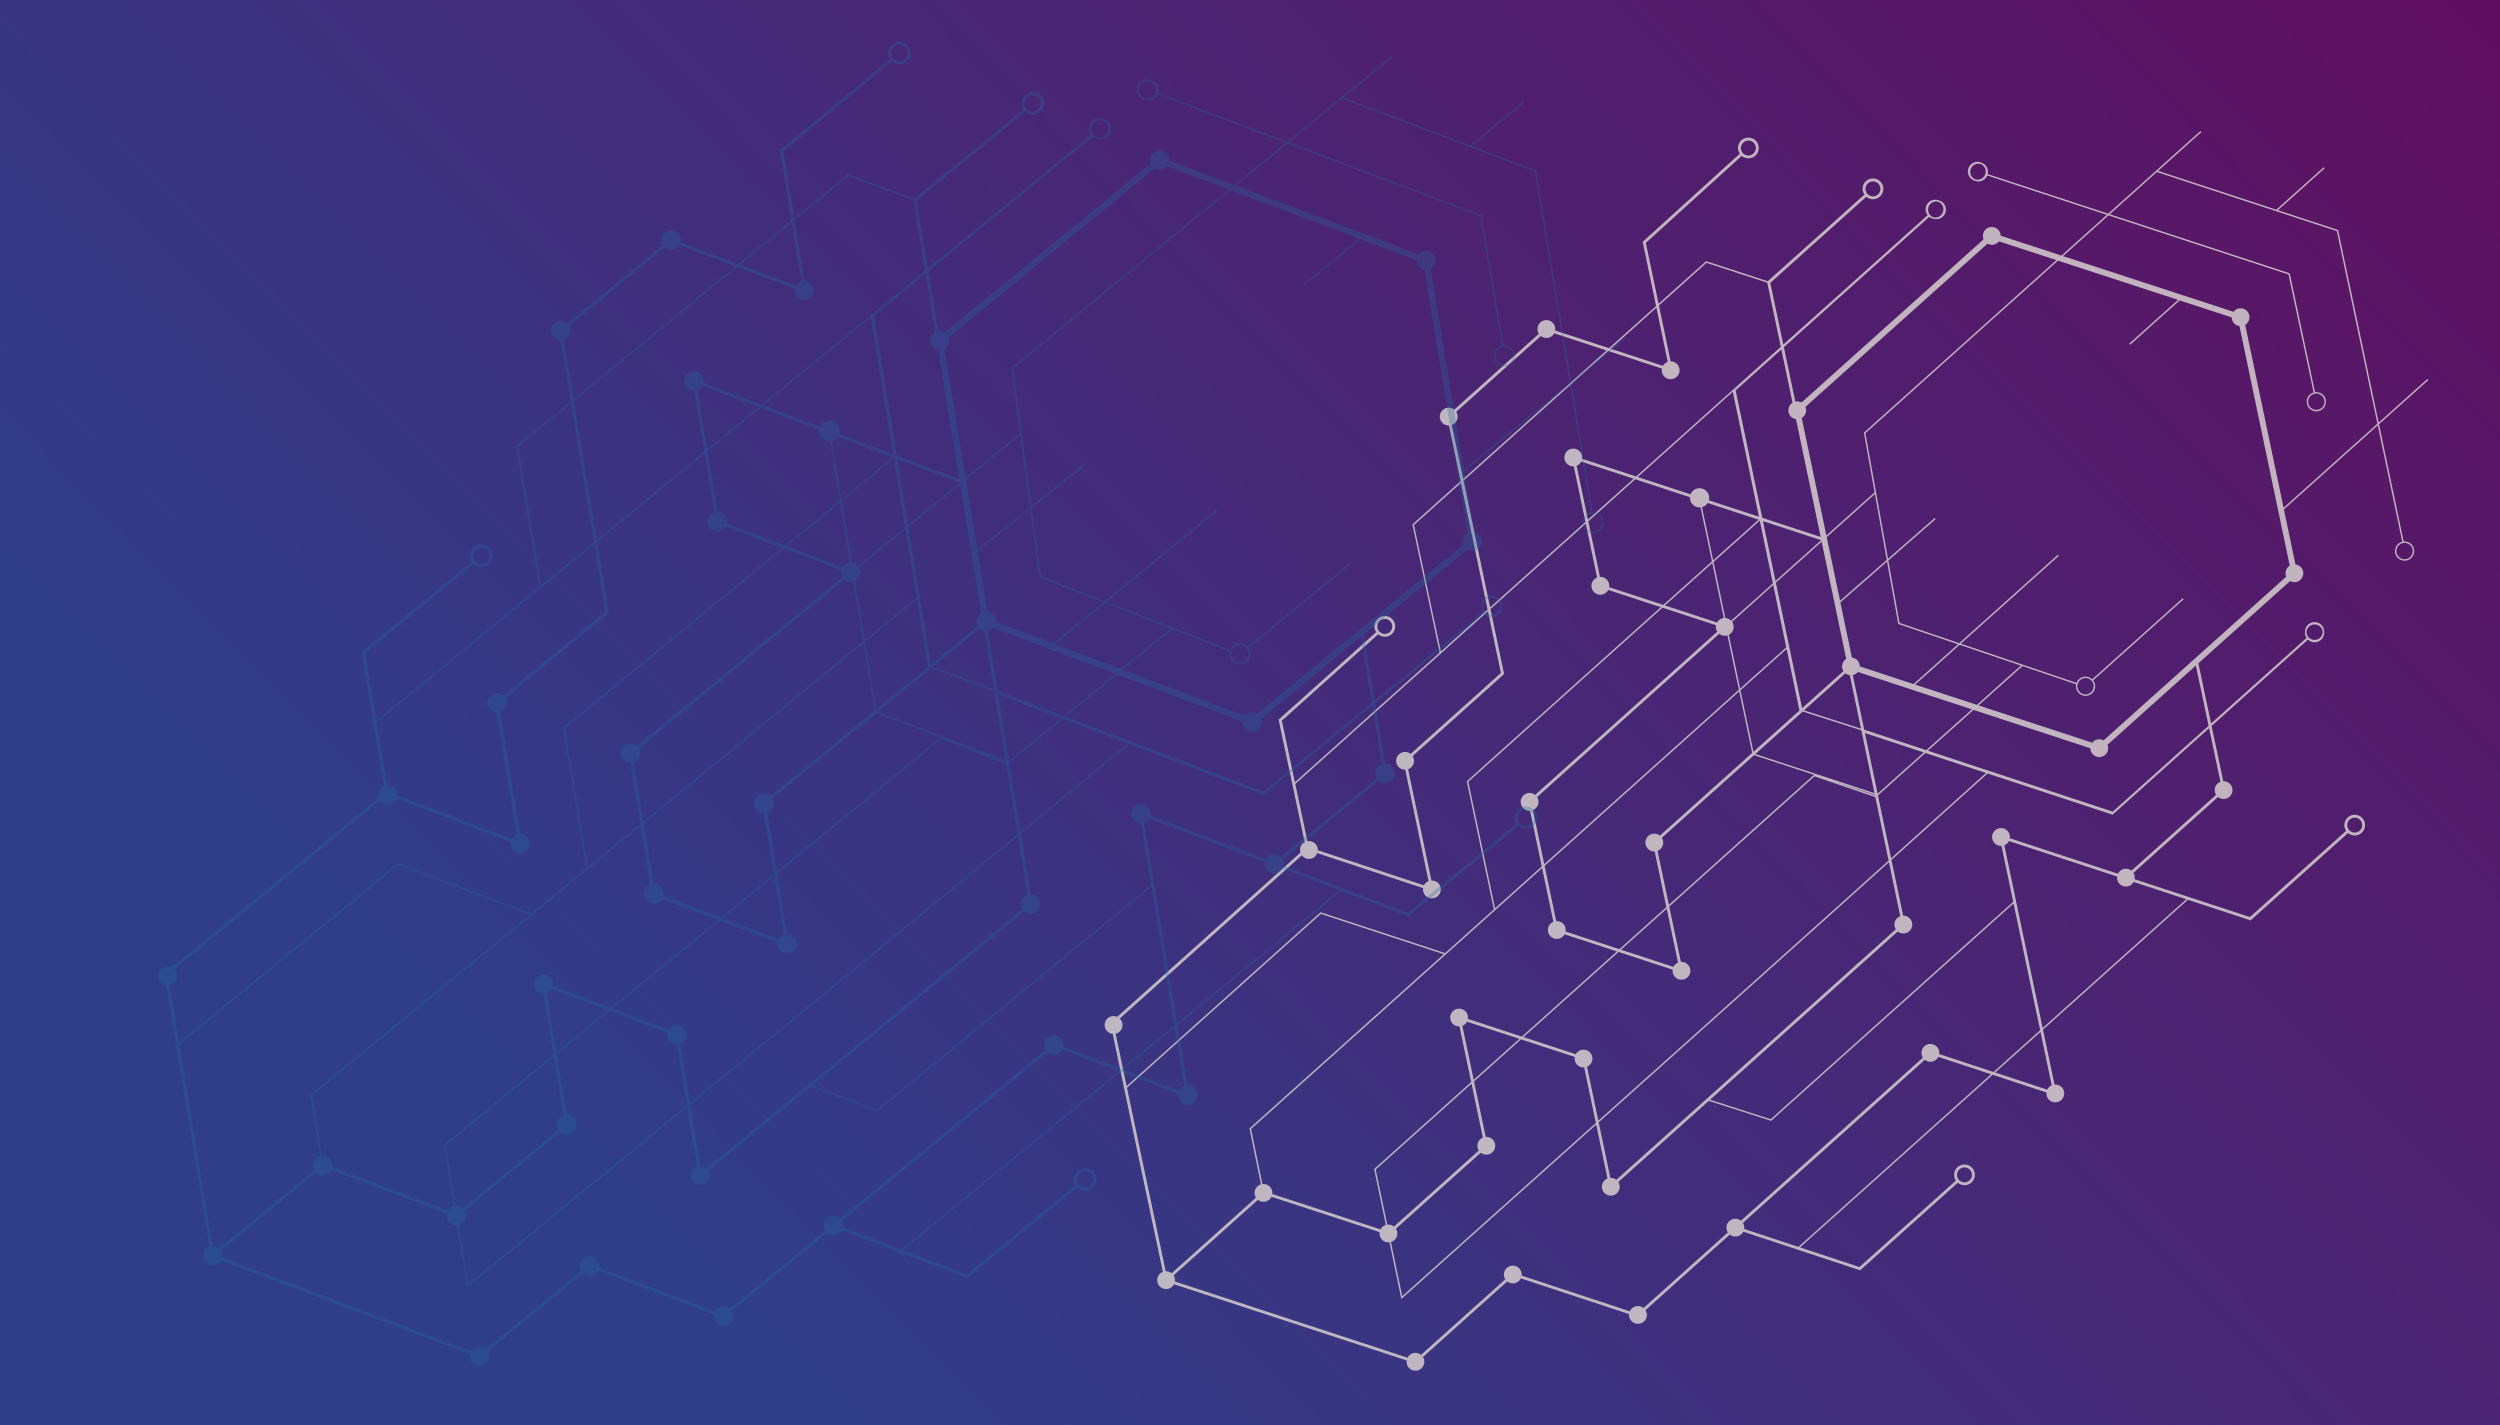 <?xml version="1.0" encoding="UTF-8"?>
<svg xmlns="http://www.w3.org/2000/svg" xmlns:xlink="http://www.w3.org/1999/xlink" viewBox="0 0 3508 2000">
  <defs>
    <style>.cls-1{fill:url(#linear-gradient);}.cls-1,.cls-2,.cls-3{stroke-width:0px;}.cls-2{fill:#1f6ea3;opacity:.29;}.cls-2,.cls-3{mix-blend-mode:color-dodge;}.cls-4{isolation:isolate;}.cls-3{fill:#d3cdcd;opacity:.86;}</style>
    <linearGradient id="linear-gradient" x1="3267.66" y1="-495.88" x2="965.63" y2="1779.11" gradientUnits="userSpaceOnUse">
      <stop offset="0" stop-color="#630c5d"></stop>
      <stop offset="1" stop-color="#303e8a"></stop>
    </linearGradient>
  </defs>
  <g class="cls-4">
    <g id="Artwork">
      <rect class="cls-1" width="3508" height="2000"></rect>
      <path class="cls-3" d="M2767.43,1638.85c-5.37-6-14.62-6.5-20.62-1.13-5.47,4.9-6.31,13.01-2.35,18.95l-135.27,121.24-83.37-27.56,270.26-242.23,75.49,24.87c-.36,3.4.62,6.94,3.09,9.69,4.62,5.16,12.55,5.59,17.71.97,5.16-4.62,5.59-12.55.97-17.71-2.73-3.05-6.62-4.4-10.41-4.08l-16.2-77.06,203.31-182.23,88.05,28.89,136.69-122.51c5.47,4.59,13.62,4.64,19.09-.27,6-5.37,6.5-14.62,1.13-20.62-5.37-6-14.62-6.5-20.62-1.13-5.47,4.9-6.31,13.01-2.35,18.95l-134.92,120.93-161.77-53.08c.55-3.03,0-6.22-1.73-8.93l118.71-106.4c4.7,3.77,11.55,3.73,16.19-.43,5.16-4.62,5.59-12.55.97-17.71-2.58-2.88-6.18-4.23-9.76-4.11l-16.39-77.5,135.16-121.15c5.07,4.85,13.09,5.11,18.4.35,3.5-3.14,4.98-7.7,4.37-12.04-.14-3.01-1.21-6-3.37-8.42-4.98-5.56-13.56-6.03-19.12-1.05-3.05,2.74-4.51,6.55-4.43,10.36-.22,2.92.52,5.89,2.2,8.45l-133.93,120.04-17.86-84.45,128.75-115.4c4.53,2.49,10.3,2.05,14.36-1.6,5.15-4.61,5.58-12.52.97-17.67-2.11-2.35-4.91-3.67-7.82-4.02l-16.21-77.26,131.67-117.89,34.36,163.28c-2.08.51-4.09,1.47-5.79,2.99-5.56,4.98-6.03,13.56-1.04,19.12,4.98,5.56,13.56,6.03,19.12,1.04,5.56-4.98,6.03-13.56,1.05-19.12-2.96-3.3-7.19-4.76-11.3-4.4l-34.62-164.51,69.23-61.98-1.37-1.53-68.35,61.19-56.75-269.67-.12-.58-84.52-27.76,65.67-58.86-1.37-1.53-66.56,59.65-165.83-54.45,60.76-54.46-1.37-1.53-61.64,55.25-.44.4-67.39,60.4-168.95-55.5c1.03-4.2.04-8.81-3.05-12.27-1.51-1.68-3.36-2.84-5.34-3.58-4.83-2.38-10.82-1.77-15.07,2.04-5.57,4.99-6.04,13.59-1.05,19.17,1.9,2.12,4.31,3.49,6.89,4.11,4.51,1.59,9.72.79,13.52-2.62,1.56-1.4,2.67-3.09,3.42-4.91l167.85,55.14-63.82,57.2-85.26-27.86c-.06-2.89-1.06-5.77-3.14-8.09-4.61-5.14-12.52-5.58-17.66-.97-4.07,3.64-5.14,9.33-3.15,14.1l-255.47,228.98c-2.68-1.47-5.76-1.9-8.7-1.25l-16.1-76.37,203.97-182.82c1.85,1.48,3.99,2.39,6.23,2.76,4.31,1.2,9.12.28,12.69-2.92,5.56-4.98,6.03-13.56,1.04-19.12-2.05-2.28-4.71-3.66-7.51-4.2-4.41-1.36-9.39-.49-13.06,2.81-5.31,4.76-5.93,12.76-1.66,18.33l-202.48,181.48-18.24-86.55,134.72-120.75c5.47,4.56,13.6,4.6,19.06-.3,6-5.37,6.5-14.62,1.13-20.62s-14.62-6.5-20.62-1.13c-5.48,4.91-6.32,13.04-2.32,18.98l-135.61,121.54-86.43-28.19-66.69,59.77-17.85-85.42,134.48-122.01c5.47,4.59,13.61,4.63,19.08-.27,6-5.37,6.5-14.62,1.13-20.62s-14.62-6.5-20.62-1.13c-5.47,4.91-6.31,13.01-2.34,18.96l-136.24,123.61,18.82,90.06-65.98,59.14-75.62-24.76c.62-3.64-.31-7.51-2.97-10.48-4.62-5.16-12.55-5.59-17.71-.97-4.63,4.15-5.42,10.96-2.19,16.04l-118.71,106.4c-4.7-3.74-11.53-3.69-16.15.45-5.16,4.62-5.59,12.55-.97,17.71,2.57,2.86,6.15,4.21,9.71,4.11l16.37,78.13-67.7,60.68,38.21,179.82-203.06,182-18.37-86.43,135.17-121.15c5.47,4.59,13.62,4.64,19.09-.27,6-5.37,6.5-14.62,1.13-20.62-5.37-6-14.62-6.5-20.62-1.13-5.47,4.9-6.31,13.01-2.35,18.95l-136.94,122.74,36.53,171.87c-.83.45-1.63.98-2.37,1.64-3.79,3.4-5.01,8.58-3.56,13.14l-257.07,230.41c-4.37-1.94-9.66-1.29-13.45,2.11-5.16,4.62-5.59,12.56-.97,17.71,2.16,2.41,5.05,3.75,8.04,4.06l34.9,166.03,35.51,167.9c-1.36.53-2.66,1.27-3.81,2.3-5.16,4.62-5.59,12.55-.97,17.71,4.62,5.16,12.55,5.59,17.71.97,1.15-1.03,2.03-2.25,2.71-3.55l326.43,106.89c-.53,3.57.41,7.33,3.01,10.23,4.62,5.16,12.55,5.59,17.71.97,4.62-4.14,5.42-10.93,2.21-16.01l118.23-105.97c4.7,3.77,11.55,3.73,16.19-.43,1.27-1.14,2.24-2.48,2.94-3.92l151.85,50.14c-.3,3.35.7,6.8,3.12,9.5,4.62,5.16,12.55,5.59,17.71.97,4.63-4.15,5.42-10.96,2.19-16.04l118.33-106.06c4.7,3.77,11.55,3.73,16.18-.43,1.17-1.05,2.07-2.29,2.75-3.61l162.82,53.83,1.13.37,137.05-122.84c5.47,4.59,13.62,4.64,19.09-.27,6-5.37,6.5-14.62,1.13-20.62ZM3297.14,1149.99c4.31-3.86,10.95-3.5,14.81.81,3.86,4.31,3.5,10.95-.81,14.81-4.31,3.86-10.95,3.5-14.81-.81-3.86-4.31-3.5-10.95.81-14.81ZM2863.21,1447.96l15.75,74.92c-1.18.52-2.31,1.17-3.32,2.08-1.3,1.17-2.3,2.55-3,4.04l-73.02-24.05,63.59-56.99ZM3382.62,765.61c4.22,4.71,3.83,11.99-.89,16.21-4.71,4.23-11.99,3.83-16.21-.89s-3.83-11.99.89-16.21,11.99-3.83,16.21.89ZM2772.11,251.84c-1.69-.63-3.28-1.61-4.57-3.05-4.23-4.71-3.83-11.99.89-16.21,3.25-2.91,7.69-3.58,11.53-2.2,1.26.63,2.44,1.48,3.44,2.6,4.24,4.73,3.84,12.02-.89,16.26-2.93,2.62-6.84,3.46-10.4,2.6ZM2446.3,199.9c4.31-3.86,10.95-3.5,14.81.81,3.86,4.31,3.5,10.95-.81,14.81s-10.95,3.5-14.81-.81-3.5-10.95.81-14.81ZM2053.11,672.07l-15.87-75.73c1.41-.53,2.76-1.3,3.96-2.37,4.65-4.16,5.42-10.99,2.16-16.08l118.71-106.39c4.7,3.77,11.55,3.73,16.19-.42,1.09-.98,1.93-2.13,2.59-3.35l73.43,24.04-201.16,180.3ZM1936.18,871.21c4.31-3.86,10.95-3.5,14.81.81,3.86,4.31,3.5,10.95-.81,14.81-4.31,3.86-10.95,3.5-14.81-.81-3.86-4.31-3.5-10.95.81-14.81ZM2621.12,257.24c4.31-3.86,10.95-3.5,14.81.81,3.86,4.31,3.5,10.95-.81,14.81-4.31,3.86-10.95,3.5-14.81-.81s-3.5-10.95.81-14.81ZM2324.28,431.79l15.86,75.9c-1.53.53-2.98,1.36-4.26,2.51-1.03.92-1.82,2.01-2.47,3.15l-73.33-24.01,64.21-57.55ZM2021.85,914.16l-37.72-177.5,65.93-59.09,18.39,87.78,18.93,90.07-65.53,58.74ZM2228.2,729.21l-15.9-75.64c1.32-.53,2.59-1.25,3.71-2.26,1.18-1.06,2.09-2.31,2.77-3.64l73.51,24.09-64.09,57.45ZM2431.43,547.07l-.44.4-135.15,121.14-75.82-24.85c.5-3.54-.45-7.27-3.02-10.14-4.62-5.16-12.56-5.59-17.71-.97s-5.59,12.55-.97,17.71c2.63,2.93,6.33,4.28,9.98,4.1l16.38,77.94-133.74,119.87-18.44-87.75-18.88-90.11,202.93-181.89,75.44,24.7c-.7,3.71.22,7.68,2.93,10.71,4.62,5.16,12.55,5.59,17.71.97,5.16-4.62,5.59-12.55.97-17.71-2.49-2.77-5.93-4.13-9.38-4.12l-16.39-78.43,66.69-59.78,85.3,27.82,18.98,90.03-67.36,60.37ZM3236.4,886.82c.23-2.84,1.48-5.61,3.76-7.66,4.73-4.24,12.02-3.84,16.26.89,1.57,1.75,2.5,3.86,2.81,6.04.09,3.26-1.14,6.54-3.76,8.89-4.71,4.23-11.99,3.83-16.21-.89-1.87-2.08-2.78-4.67-2.87-7.27ZM2963.83,1143l.56.18,135.42-121.37,15.89,75.12c-1.4.53-2.73,1.29-3.91,2.35-4.63,4.15-5.42,10.96-2.19,16.04l-118.71,106.4c-4.7-3.77-11.55-3.73-16.19.42-1.24,1.12-2.2,2.43-2.89,3.84l-151.62-49.75c.51-3.54-.44-7.27-3.02-10.14-4.62-5.16-12.55-5.59-17.71-.97-5.16,4.62-5.59,12.56-.97,17.71,2.63,2.93,6.32,4.28,9.97,4.1l16.45,78.5-325.87,292.07-14.29,13-85.19-27.35,263.37-236.06c4.7,3.77,11.55,3.73,16.19-.42,5.16-4.62,5.59-12.55.97-17.71-2.54-2.84-6.09-4.19-9.62-4.11l-16.36-78.17,134.87-121.3,174.84,57.62ZM2650.58,1209.86l15.84,75.73c-1.45.53-2.83,1.32-4.04,2.41-4.63,4.15-5.42,10.96-2.19,16.04l-392.13,351.46c-2.44-1.96-5.45-2.86-8.44-2.71l-16.32-77.9,135.74-121.46,205.38-184.08,66.16-59.5ZM2936.4,1058.19c4.61,5.15,12.52,5.58,17.67.97,4.07-3.64,5.14-9.33,3.15-14.1l124-111.14,17.86,84.45-134.43,120.49-259.4-85.49,63.95-57.22,164.05,53.83c.03,2.93,1.03,5.87,3.14,8.23ZM1958.77,1724.15l118.99-106.65c4.7,3.77,11.55,3.73,16.19-.42,5.16-4.62,5.59-12.55.97-17.71-2.68-2.99-6.47-4.34-10.18-4.09l-16.35-77.79,65.89-59.05,75.44,24.7c-.68,3.69.25,7.64,2.94,10.65,2.71,3.02,6.55,4.37,10.3,4.09l16.32,77.87-271.63,243.05-15.91-75.93c1.74-.51,3.41-1.36,4.86-2.66,4.63-4.15,5.42-10.96,2.19-16.04ZM2487.69,818.59l-58.53,52.38c-2.25-2.32-5.18-3.62-8.2-3.81l-16.52-78.61,64.84-58.04,18.42,88.08ZM2473.82,731.26l81.58,26.74-64.01,57.27-17.57-84.01ZM2418.87,867.22c-2.54.26-5.02,1.27-7.07,3.1-1.03.93-1.82,2.01-2.48,3.15l-73.06-23.92,66.4-59.43,16.2,77.1ZM2407.9,877.34c-.58,3.06-.03,6.29,1.72,9.03l-255.51,229.01c-4.7-3.74-11.53-3.69-16.15.45-5.16,4.62-5.59,12.55-.97,17.71,2.62,2.93,6.31,4.28,9.95,4.1l16.43,78.17-65.5,58.7-37.51-177.52,204.82-183.81,67.55-60.46,75.17,24.61ZM2150.96,1136.78c1.33-.53,2.61-1.26,3.73-2.27,4.65-4.16,5.42-10.99,2.16-16.08l255.5-229.01c3.32,2.66,7.7,3.42,11.63,2.16l16.03,76.26-273.11,244.79-15.94-75.86ZM2425.92,890.77c.92-.48,1.82-1.03,2.63-1.76,4.76-4.26,5.44-11.31,1.9-16.43l57.73-51.66,18.28,87.4-64.67,57.96-15.87-75.5ZM2491.88,817.6l64.27-57.51,34.47,164.51c-.59.37-1.17.77-1.71,1.25-4.59,4.12-5.4,10.85-2.24,15.91l-57.96,51.95-36.83-176.11ZM2563.23,753.75l67.62-60.51,16.62,92.44-65.53,57.33-18.71-89.26ZM2766.95,995.39l-63.95,57.22-86.61-28.54-.52-.17-16.02-76.56c2.07-.44,4.07-1.35,5.76-2.87.53-.48.99-1.01,1.42-1.55l159.92,52.47ZM2687.4,960.63l62.32-55.86,85.94,29.13-61.64,55.15-86.63-28.42ZM2616.86,1028.65l82.52,27.19-64.71,57.9-17.81-85.1ZM2630.97,1116.15l-64.89-22.13,64.7,21.23.19.9ZM2611.36,1022.46l-79.99-25.63,58.02-52c1.85,1.5,4.02,2.39,6.28,2.68l15.68,74.95ZM2685.14,959.89l-75.42-24.75c0-2.97-1.01-5.95-3.15-8.34-2.13-2.38-4.98-3.71-7.93-4.03l-16.23-77.45,65.47-57.27,15.74,87.54,83.86,28.43-62.34,55.88ZM2525.01,997.02l-64.59,57.89-18.14-86.32,64.67-57.96,18.07,86.39ZM2440.51,970.18l18.14,86.32-129.5,116.07c-4.7-3.79-11.57-3.77-16.22.4-5.16,4.62-5.59,12.55-.97,17.71,2.61,2.91,6.26,4.26,9.88,4.1l16.41,78.06-65.88,59.05-75.55-24.74c.65-3.66-.28-7.57-2.96-10.55s-6.46-4.33-10.17-4.09l-16.3-77.53,273.11-244.79ZM2325.88,1193.94c1.36-.53,2.65-1.27,3.8-2.3,4.62-4.14,5.42-10.93,2.21-16.01l129.41-115.99,84.04,27.58-203.55,182.44-15.92-75.72ZM2463.08,1058.06l66.53-59.63,82.24,26.35,18.44,88.15-167.22-54.87ZM2348.17,1356.71l-73.55-24.08,64.12-57.47,15.88,75.53c-1.27.53-2.49,1.22-3.57,2.19-1.24,1.11-2.19,2.42-2.88,3.82ZM2064.84,1520.66l15.88,75.57c-1.25.53-2.45,1.21-3.52,2.17-4.63,4.15-5.42,10.96-2.19,16.04l-118.99,106.65c-2.71-2.17-6.11-3.09-9.42-2.67l-16.19-77.28,134.43-120.49ZM2226.94,1496.87c1.21-.52,2.38-1.19,3.42-2.13,5.16-4.62,5.59-12.55.97-17.71s-12.55-5.59-17.71-.97c-1.05.94-1.85,2.04-2.5,3.2l-73.31-24.01,133.29-119.46,75.94,24.87c-.44,3.48.53,7.12,3.05,9.94,4.62,5.16,12.55,5.59,17.71.97,5.16-4.62,5.59-12.55.97-17.71-2.67-2.98-6.43-4.33-10.13-4.09l-16.35-77.77,203.76-182.63,85.41,29.13,18.63,89.04-67.05,60.3-205.38,184.08-134.86,120.66-15.86-75.7ZM2635.16,1116.08l66.48-59.49,85.1,28.05-133.11,119.71-18.47-88.27ZM2958.65,302.19l252.58,82.97,35.22,165.58c-1.88.55-3.68,1.47-5.23,2.86-5.56,4.98-6.03,13.56-1.04,19.12,4.98,5.56,13.56,6.03,19.12,1.04s6.03-13.56,1.05-19.12c-3.1-3.46-7.59-4.94-11.89-4.37l-35.33-166.12-.12-.58-252.58-82.97,66.07-59.22,252.61,82.95,56.87,270.25-131.67,117.89-53.87-256.69c.65-.4,1.29-.84,1.88-1.37,5.14-4.61,5.58-12.52.97-17.67-4.61-5.14-12.52-5.58-17.67-.97-.6.54-1.13,1.14-1.6,1.76l-239.17-78.15,63.81-57.2ZM3242.6,555.14c4.71-4.23,11.99-3.83,16.21.89s3.83,11.99-.89,16.21c-4.71,4.23-11.99,3.83-16.21-.89s-3.83-11.99.89-16.21ZM2887.76,365.73l168.46,55.04-68.46,61.36,1.37,1.53,69.34-62.15,73.04,23.86c.06,2.88,1.06,5.75,3.14,8.07s4.85,3.64,7.73,4l70.59,336.36c-.62.39-1.23.81-1.8,1.31-4.07,3.64-5.14,9.33-3.15,14.1l-256.29,229.71c-4.53-2.49-10.3-2.04-14.36,1.6-.56.5-1.04,1.06-1.49,1.64l-159.59-52.36,61.62-55.13,75.31,25.53c-.83,4.06.16,8.44,3.13,11.75,4.98,5.56,13.56,6.03,19.12,1.04s5.91-12.73,1.66-18.28l127.07-113.89-1.37-1.53-127.07,113.89c-5.06-4.84-13.06-5.1-18.36-.35-1.7,1.52-2.86,3.39-3.6,5.39l-162.31-55.02,137.56-123.29-1.37-1.53-138.42,124.07-83.81-28.41-15.74-87.56,66.46-58.14-1.36-1.55-65.53,57.32-31.68-176.23,270.17-242.15ZM2918.76,954.36c4.71-4.23,11.99-3.83,16.21.89,4.22,4.71,3.83,11.99-.89,16.21-4.71,4.23-11.99,3.83-16.21-.89-4.23-4.72-3.83-11.99.89-16.21ZM2788.86,341.96c4.53,2.49,10.3,2.05,14.36-1.6.6-.54,1.12-1.12,1.59-1.74l80.7,26.37-270.14,242.12,15.06,83.75-67.68,60.56-34.56-164.89c.72-.42,1.4-.92,2.04-1.49,4.06-3.64,5.14-9.33,3.16-14.1l255.47-228.98ZM2515.31,565.11c-.62.38-1.22.8-1.78,1.3-5.14,4.61-5.58,12.52-.97,17.67,2.04,2.27,4.73,3.57,7.53,3.97l34.67,165.42-81.92-26.85-37.39-178.79,64.11-57.46,15.75,74.75ZM2372.29,693.66l-74.2-24.32,133.38-119.55,36.66,175.28-70.23-23.02c1.14-4.27.19-9.01-2.97-12.54-4.98-5.56-13.56-6.03-19.12-1.05-1.64,1.47-2.78,3.27-3.53,5.19ZM2371.36,697.68c-.22,3.5.89,7.09,3.41,9.9,3,3.35,7.3,4.81,11.47,4.39l15.94,75.83-68.17,61.02-76.02-24.89c.56-3.59-.39-7.38-3-10.29-2.61-2.91-6.28-4.26-9.9-4.1l-16.39-77.99,65.86-59.03,76.81,25.18ZM2388.26,711.58c2.03-.52,3.97-1.47,5.63-2.96.93-.84,1.67-1.8,2.31-2.8l71.41,23.41-63.66,56.99-15.69-74.63ZM2709.29,285.59c2.75-2.46,6.36-3.31,9.73-2.69,1.89.6,3.66,1.65,5.07,3.23,4.24,4.73,3.84,12.02-.89,16.26-2.66,2.38-6.12,3.25-9.4,2.75-2.01-.57-3.9-1.67-5.4-3.34-4.23-4.71-3.83-11.99.89-16.21ZM1834.59,1180.35l-17.07-80.29,270.35-242.31,18.2,86.59-126.66,113.53c-4.7-3.77-11.55-3.73-16.19.42-5.16,4.62-5.59,12.55-.97,17.71,2.53,2.82,6.05,4.18,9.56,4.12l32.74,156.28c-1.33.53-2.6,1.25-3.72,2.26s-2.07,2.29-2.75,3.62l-148.89-49.23c.09-3.1-.94-6.24-3.17-8.73-2.98-3.32-7.33-4.66-11.43-3.97ZM1853.04,1280.06l-272.15,243.92-15.44-73.48c1.99-.46,3.9-1.36,5.52-2.82,5.16-4.62,5.59-12.55.97-17.71-.23-.26-.51-.46-.76-.69l255.55-229.04c.21.27.37.57.61.83,4.62,5.16,12.55,5.59,17.71.97,1.55-1.39,2.62-3.1,3.31-4.92l148.49,49.1c-.51,3.55.43,7.29,3.02,10.17,4.62,5.16,12.55,5.59,17.71.97s5.59-12.55.97-17.71c-2.63-2.93-6.32-4.28-9.97-4.1l-32.71-156.12c1.47-.53,2.87-1.33,4.1-2.44,4.63-4.15,5.42-10.96,2.19-16.04l128.43-115.11-19.18-91.24,133.74-119.87,15.9,75.66c-1.35.53-2.64,1.27-3.78,2.29-5.16,4.62-5.59,12.55-.97,17.71s12.55,5.59,17.71.97c1.14-1.02,2.01-2.23,2.69-3.51l73.76,24.15-66.66,59.67-205.26,184.21-.44.4,38,179.84-68.37,61.28-174.13-57.14-.56-.18ZM1644.09,1786.58c-2.42-1.94-5.38-2.83-8.35-2.71l-35.51-167.92-18.84-89.65,272.14-243.92,172.43,56.59-272.71,244.42,16.11,78.52c-1.75.51-3.42,1.36-4.86,2.66-4.63,4.15-5.42,10.96-2.19,16.04l-118.23,105.96ZM1771.38,1661.48l-15.86-77.34,408.34-366,15.83,75.31c-1.26.53-2.47,1.22-3.54,2.18-5.16,4.62-5.59,12.55-.97,17.71,4.62,5.16,12.55,5.59,17.71.97,1.07-.96,1.89-2.09,2.55-3.28l73.39,24.03-133.29,119.46-75.77-24.81c.54-3.57-.4-7.35-3-10.25-4.62-5.16-12.55-5.59-17.71-.97-5.16,4.62-5.59,12.55-.97,17.71,2.6,2.9,6.25,4.25,9.86,4.1l16.4,78.02-136.2,122.07,16.44,78.47c-1.71.51-3.34,1.37-4.76,2.64-1.15,1.03-2.03,2.25-2.71,3.54l-151.85-49.62c.43-3.47-.54-7.09-3.06-9.9-2.84-3.17-6.92-4.53-10.84-4.06ZM2058.52,1433.63l73.49,24.06-64.12,57.47-15.91-75.68c1.36-.53,2.67-1.27,3.82-2.31s2.03-2.25,2.71-3.55ZM2523.58,1749.61l-76.13-25.17c.42-2.9-.15-5.92-1.8-8.5l255.24-228.77c4.7,3.77,11.55,3.73,16.19-.43,1.21-1.08,2.13-2.35,2.81-3.72l73.94,24.36-270.26,242.23ZM2797.37,1504.21l-76.28-25.13c.48-3.52-.48-7.21-3.03-10.05-4.62-5.16-12.55-5.59-17.71-.97-4.63,4.15-5.42,10.96-2.19,16.04l-255.24,228.77c-4.7-3.77-11.55-3.73-16.19.42-4.64,4.15-5.42,10.96-2.19,16.05l-118.33,106.06c-4.7-3.77-11.55-3.73-16.19.42-1.36,1.21-2.36,2.66-3.06,4.22l-151.77-50.12c.4-3.45-.57-7.04-3.07-9.82-4.62-5.16-12.55-5.59-17.71-.97-4.63,4.15-5.42,10.96-2.19,16.04l-118.22,105.96c-4.7-3.8-11.57-3.77-16.22.39-1.16,1.04-2.04,2.26-2.72,3.57l-326.42-106.89c.44-2.93-.13-5.97-1.79-8.58l118.23-105.96c4.7,3.77,11.55,3.73,16.19-.42,1.25-1.12,2.21-2.44,2.9-3.86l151.72,49.57c-.54,3.58.4,7.35,3,10.26,2.84,3.17,6.92,4.53,10.85,4.06l16.64,79.41,273.41-244.64,15.84,75.6c-1.33.53-2.6,1.25-3.72,2.26-5.16,4.62-5.59,12.55-.97,17.71s12.55,5.59,17.71.97c4.63-4.15,5.42-10.96,2.19-16.04l126.98-113.81,87.47,28.08,15.16-13.79,324.97-291.27,18.29,87.28,19.04,90.59-65.35,58.57ZM2866.26,1442.46l-18.55-88.27-35.23-168.13c1.33-.53,2.6-1.25,3.72-2.26,1.18-1.06,2.09-2.31,2.77-3.64l151.7,49.78c-.43,3.47.54,7.1,3.06,9.91,4.62,5.16,12.55,5.59,17.71.97,1.06-.95,1.87-2.06,2.53-3.24l73.83,24.23-201.55,180.64ZM2748.75,1655.6c-3.86-4.31-3.5-10.95.81-14.81,4.31-3.86,10.95-3.5,14.81.81,3.86,4.31,3.5,10.95-.81,14.81-4.31,3.86-10.95,3.5-14.81-.81Z"></path>
      <path class="cls-2" d="M1534.94,1644.67c-5.55-6.77-15.58-7.76-22.35-2.21-6.18,5.07-7.48,13.83-3.45,20.48l-152.78,125.29-89.27-33.93,305.24-250.32,80.85,30.63c-.55,3.68.35,7.57,2.89,10.67,4.78,5.83,13.38,6.68,19.2,1.9,5.83-4.78,6.68-13.38,1.9-19.2-2.82-3.44-6.98-5.1-11.12-4.93l-13.92-84.51,229.63-188.32,94.3,35.6,154.38-126.61c5.73,5.25,14.58,5.69,20.76.62,6.77-5.55,7.76-15.58,2.21-22.35-5.55-6.77-15.58-7.76-22.35-2.21-6.18,5.07-7.48,13.83-3.45,20.48l-152.38,124.97-173.26-65.4c.74-3.27.29-6.76-1.46-9.79l134.07-109.95c4.93,4.32,12.37,4.6,17.61.31,5.83-4.78,6.68-13.38,1.9-19.2-2.66-3.25-6.52-4.89-10.41-4.93l-14.11-85,152.66-125.19c5.28,5.52,13.98,6.18,19.98,1.26,3.95-3.24,5.78-8.13,5.32-12.87,0-3.28-1.03-6.58-3.27-9.31-5.15-6.28-14.45-7.2-20.72-2.05-3.45,2.83-5.21,6.9-5.31,11.05-.38,3.16.28,6.42,1.98,9.29l-151.26,124.05-15.38-92.62,145.41-119.25c4.8,2.92,11.09,2.71,15.68-1.05,5.81-4.77,6.66-13.34,1.89-19.15-2.18-2.66-5.17-4.22-8.31-4.74l-13.93-84.73,148.71-121.82,29.55,179.07c-2.29.46-4.51,1.4-6.44,2.98-6.28,5.15-7.2,14.45-2.05,20.73,5.15,6.28,14.44,7.2,20.72,2.05s7.2-14.44,2.05-20.72c-3.06-3.73-7.58-5.52-12.07-5.32l-29.77-180.42,78.19-64.05-1.42-1.73-77.19,63.23-48.8-295.74-.1-.64-90.52-34.19,74.17-60.83-1.42-1.73-75.17,61.65-177.6-67.09,68.62-56.28-1.42-1.73-69.62,57.09-.5.41-76.12,62.42-180.94-68.37c1.31-4.51.47-9.58-2.73-13.48-1.56-1.9-3.51-3.24-5.63-4.14-5.13-2.82-11.68-2.44-16.47,1.49-6.29,5.16-7.22,14.48-2.05,20.78,1.96,2.39,4.52,4,7.29,4.8,4.83,1.94,10.52,1.32,14.82-2.2,1.76-1.44,3.05-3.23,3.95-5.17l179.77,67.93-72.08,59.11-91.32-34.34c.07-3.14-.87-6.32-3.02-8.94-4.77-5.81-13.34-6.66-19.15-1.89-4.59,3.77-6.03,9.89-4.1,15.17l-288.53,236.62c-2.84-1.73-6.17-2.33-9.4-1.77l-13.85-83.75,230.37-188.92c1.94,1.69,4.22,2.78,6.64,3.29,4.63,1.51,9.9.74,13.93-2.57,6.28-5.15,7.2-14.44,2.05-20.72-2.12-2.58-4.94-4.2-7.96-4.92-4.72-1.69-10.18-.98-14.33,2.42-6,4.92-7.05,13.59-2.68,19.84l-228.69,187.55-15.69-94.92,152.16-124.79c5.73,5.22,14.56,5.65,20.72.59,6.77-5.55,7.76-15.58,2.21-22.35-5.55-6.77-15.58-7.76-22.35-2.21-6.19,5.08-7.49,13.87-3.43,20.52l-153.15,125.6-92.57-34.75-75.32,61.77-15.32-93.67,151.95-126.17c5.73,5.24,14.57,5.68,20.75.61,6.77-5.55,7.76-15.58,2.21-22.35-5.55-6.77-15.58-7.76-22.35-2.21-6.18,5.07-7.48,13.84-3.45,20.49l-153.94,127.82,16.15,98.76-74.52,61.11-80.99-30.51c.85-3.93.02-8.18-2.73-11.53-4.78-5.83-13.38-6.68-19.2-1.9-5.23,4.29-6.41,11.65-3.14,17.33l-134.08,109.95c-4.93-4.29-12.35-4.56-17.57-.28-5.83,4.78-6.68,13.38-1.9,19.2,2.65,3.23,6.48,4.87,10.36,4.93l14.06,85.68-76.46,62.7,32.94,197.23-229.33,188.08-15.84-94.8,152.66-125.2c5.73,5.25,14.58,5.69,20.76.62,6.77-5.55,7.76-15.58,2.21-22.35s-15.58-7.76-22.35-2.21c-6.18,5.07-7.48,13.83-3.45,20.48l-154.66,126.84,31.5,188.51c-.92.45-1.82.99-2.65,1.67-4.28,3.51-5.85,9.09-4.5,14.11l-290.33,238.1c-4.66-2.31-10.43-1.87-14.71,1.65-5.83,4.78-6.68,13.38-1.9,19.2,2.24,2.73,5.31,4.31,8.55,4.8l30,182.08,30.58,184.15c-1.5.51-2.95,1.25-4.25,2.32-5.83,4.78-6.68,13.38-1.9,19.2,4.78,5.83,13.38,6.68,19.2,1.9,1.3-1.07,2.32-2.35,3.12-3.73l349.61,131.72c-.75,3.85.1,7.99,2.78,11.26,4.78,5.83,13.38,6.68,19.2,1.9,5.22-4.28,6.41-11.62,3.17-17.29l133.53-109.51c4.93,4.32,12.37,4.6,17.61.31,1.43-1.18,2.56-2.58,3.38-4.12l162.61,61.73c-.49,3.62.44,7.42,2.93,10.47,4.78,5.83,13.38,6.68,19.2,1.9,5.23-4.29,6.41-11.65,3.14-17.33l133.65-109.61c4.93,4.32,12.37,4.6,17.61.31,1.33-1.09,2.36-2.39,3.16-3.8l174.36,66.26,1.21.46,154.79-126.94c5.73,5.25,14.58,5.69,20.76.62,6.77-5.55,7.76-15.58,2.21-22.35ZM2133.88,1138.73c4.86-3.99,12.07-3.28,16.05,1.59,3.99,4.86,3.28,12.07-1.59,16.05-4.86,3.99-12.07,3.28-16.05-1.59s-3.28-12.07,1.59-16.05ZM1648.12,1441.81l13.54,82.17c-1.3.51-2.56,1.16-3.7,2.1-1.47,1.21-2.62,2.66-3.45,4.25l-78.2-29.62,71.81-58.9ZM2245.1,725.13c4.36,5.32,3.59,13.21-1.74,17.57-5.32,4.37-13.21,3.59-17.57-1.74-4.37-5.33-3.59-13.21,1.74-17.58,5.32-4.37,13.21-3.59,17.58,1.74ZM1606.2,137.71c-1.81-.76-3.49-1.91-4.82-3.53-4.37-5.32-3.59-13.21,1.74-17.57,3.67-3.01,8.53-3.52,12.64-1.84,1.34.74,2.58,1.73,3.61,2.99,4.38,5.34,3.6,13.25-1.74,17.63-3.31,2.71-7.6,3.44-11.42,2.33ZM1254.65,65.72c4.86-3.99,12.07-3.28,16.05,1.59,3.99,4.86,3.28,12.07-1.59,16.05-4.86,3.99-12.07,3.28-16.05-1.59-3.99-4.86-3.28-12.07,1.59-16.05ZM804.86,560.04l-13.63-83.04c1.56-.51,3.07-1.28,4.41-2.39,5.25-4.3,6.42-11.68,3.12-17.37l134.07-109.95c4.93,4.32,12.38,4.6,17.61.31,1.23-1.01,2.19-2.22,2.98-3.51l78.65,29.63-227.2,186.32ZM668.29,770.86c4.86-3.99,12.07-3.28,16.05,1.59s3.28,12.07-1.59,16.05c-4.86,3.99-12.07,3.28-16.05-1.59s-3.28-12.07,1.59-16.05ZM1441.88,136.37c4.86-3.99,12.07-3.28,16.05,1.59,3.99,4.86,3.28,12.07-1.59,16.05s-12.07,3.28-16.05-1.59c-3.99-4.86-3.28-12.07,1.59-16.05ZM1110.99,311.88l13.61,83.23c-1.69.5-3.31,1.34-4.75,2.52-1.16.96-2.07,2.09-2.84,3.3l-78.54-29.59,72.52-59.47ZM759.34,821.62l-32.52-194.68,74.46-61.06,15.8,96.26,16.27,98.78-74.01,60.7ZM992.39,630.49l-13.66-82.95c1.46-.51,2.88-1.24,4.14-2.28,1.34-1.1,2.38-2.41,3.18-3.83l78.73,29.69-72.39,59.37ZM1221.92,442.26l-.5.41-152.64,125.18-81.21-30.63c.72-3.82-.14-7.92-2.8-11.16-4.78-5.83-13.38-6.68-19.2-1.9-5.83,4.78-6.68,13.38-1.9,19.2,2.72,3.31,6.67,4.96,10.65,4.93l14.08,85.47-151.05,123.87-15.85-96.23-16.22-98.82,229.2-187.96,80.8,30.44c-.94,4-.13,8.36,2.68,11.78,4.78,5.83,13.38,6.68,19.2,1.9,5.83-4.78,6.68-13.38,1.9-19.2-2.57-3.13-6.24-4.77-10-4.93l-14.06-86,75.32-61.77,91.36,34.3,16.32,98.74-76.07,62.39ZM2080.43,849.86c.38-3.08,1.87-6.02,4.45-8.14,5.34-4.38,13.25-3.6,17.63,1.74,1.62,1.98,2.53,4.32,2.77,6.69-.05,3.55-1.55,7.06-4.51,9.48-5.32,4.37-13.21,3.59-17.57-1.74-1.93-2.35-2.8-5.21-2.77-8.04ZM1772.01,1115.23l.6.23,152.94-125.43,13.68,82.39c-1.54.51-3.03,1.27-4.37,2.37-5.23,4.29-6.41,11.65-3.14,17.33l-134.07,109.95c-4.93-4.32-12.38-4.6-17.61-.31-1.41,1.15-2.51,2.53-3.32,4.04l-162.38-61.3c.72-3.83-.14-7.92-2.8-11.17-4.78-5.83-13.38-6.68-19.2-1.9-5.83,4.78-6.68,13.38-1.9,19.2,2.72,3.31,6.67,4.95,10.64,4.93l14.13,86.08-368.04,301.83-16.14,13.44-91.27-33.79,297.46-243.94c4.93,4.32,12.38,4.6,17.61.31,5.83-4.78,6.68-13.38,1.9-19.2-2.63-3.2-6.41-4.84-10.25-4.93l-14.04-85.73,152.35-125.37,187.24,70.96ZM1428.43,1172.93l13.6,83.04c-1.6.51-3.13,1.3-4.51,2.43-5.23,4.29-6.41,11.65-3.14,17.33l-442.88,363.2c-2.56-2.24-5.78-3.36-9.05-3.34l-14.02-85.43,153.3-125.51,231.96-190.23,74.73-61.5ZM1746.25,1021.77c4.77,5.81,13.34,6.66,19.15,1.89,4.59-3.77,6.03-9.89,4.1-15.17l140.05-114.86,15.38,92.62-151.82,124.51-277.8-105.28,72.22-59.13,175.7,66.32c-.11,3.19.84,6.43,3.02,9.09ZM652.13,1698.78l134.39-110.22c4.93,4.32,12.38,4.6,17.61.31,5.83-4.78,6.68-13.38,1.9-19.2-2.77-3.38-6.82-5.02-10.87-4.93l-14.06-85.31,74.42-61.03,80.8,30.44c-.91,3.98-.1,8.31,2.69,11.71,2.8,3.41,6.9,5.06,11,4.93l14.02,85.4-306.77,251.15-13.66-83.27c1.92-.47,3.77-1.32,5.4-2.66,5.23-4.29,6.41-11.65,3.14-17.33ZM1270.1,739.99l-66.11,54.12c-2.33-2.63-5.46-4.18-8.73-4.53l-14.2-86.21,73.22-59.97,15.82,96.6ZM1259.19,644.44l87.37,32.95-72.28,59.18-15.08-92.13ZM1192.99,789.55c-2.77.17-5.52,1.14-7.83,3.03-1.17.96-2.08,2.1-2.84,3.31l-78.25-29.48,74.99-61.41,13.93,84.55ZM1180.59,800.02c-.77,3.3-.33,6.83,1.44,9.89l-288.57,236.66c-4.93-4.29-12.35-4.56-17.58-.28-5.83,4.78-6.68,13.38-1.9,19.2,2.71,3.31,6.65,4.95,10.62,4.93l14.12,85.73-73.97,60.67-32.29-194.69,231.33-189.97,76.29-62.48,80.51,30.33ZM889.01,1069.69c1.47-.51,2.89-1.24,4.17-2.29,5.25-4.3,6.42-11.68,3.12-17.37l288.57-236.66c3.48,3.05,8.2,4.08,12.54,2.91l13.78,83.64-308.46,252.97-13.71-83.2ZM1199.53,815.47c1.03-.48,2.02-1.04,2.94-1.79,5.37-4.41,6.45-12.03,2.85-17.77l65.2-53.38,15.69,95.84-73.04,59.9-13.64-82.8ZM1274.69,739.12l72.59-59.43,29.61,180.41c-.66.38-1.31.78-1.92,1.27-5.19,4.26-6.39,11.54-3.2,17.18l-65.47,53.69-31.62-193.12ZM1355.28,673.14l76.37-62.52,13.65,101.24-73.94,59.17-16.07-97.89ZM1565.12,945.44l-72.22,59.13-92.75-35.15-.55-.2-13.76-83.96c2.27-.38,4.49-1.28,6.4-2.84.6-.49,1.12-1.05,1.61-1.62l171.27,64.65ZM1480.34,903.87l70.39-57.73,91.99,35.76-69.61,56.99-92.78-35.02ZM1400.44,974.42l88.37,33.49-73.08,59.83-15.29-93.32ZM1411.59,1070.17l-69.45-27.14,69.29,26.16.16.98ZM1394.76,967.43l-85.69-31.66,65.53-53.74c1.94,1.72,4.26,2.79,6.7,3.21l13.46,82.19ZM1477.92,902.96l-80.77-30.49c.14-3.23-.81-6.51-3.02-9.21-2.21-2.69-5.24-4.26-8.42-4.76l-13.94-84.94,73.88-59.11,12.92,95.87,89.77,34.9-70.41,57.74ZM1302.14,935.67l-72.95,59.82-15.6-94.66,73.03-59.89,15.51,94.73ZM1211.6,902.47l15.6,94.66-146.26,119.94c-4.93-4.35-12.4-4.65-17.64-.34-5.83,4.78-6.68,13.38-1.9,19.2,2.69,3.28,6.6,4.92,10.54,4.93l14.1,85.6-74.41,61.02-80.92-30.49c.88-3.95.05-8.24-2.71-11.61-2.76-3.37-6.81-5.02-10.85-4.93l-14.01-85.03,308.46-252.97ZM1076.36,1140.15c1.5-.51,2.94-1.25,4.24-2.32,5.22-4.28,6.41-11.62,3.17-17.29l146.16-119.87,90.01,33.98-229.9,188.54-13.68-83.04ZM1231.93,999.03l75.14-61.62,88.11,32.56,15.84,96.66-179.09-67.6ZM1092.82,1318.08l-78.77-29.68,72.41-59.39,13.65,82.83c-1.4.51-2.76,1.21-3.98,2.21-1.4,1.15-2.49,2.52-3.31,4.02ZM777.11,1482.71l13.65,82.87c-1.38.51-2.72,1.2-3.93,2.19-5.23,4.29-6.41,11.65-3.14,17.33l-134.39,110.22c-2.84-2.49-6.49-3.65-10.1-3.35l-13.91-84.75,151.83-124.51ZM954.39,1464.6c1.34-.51,2.65-1.18,3.82-2.15,5.83-4.78,6.68-13.38,1.9-19.2-4.78-5.83-13.38-6.68-19.2-1.9-1.18.97-2.11,2.13-2.87,3.36l-78.52-29.58,150.53-123.45,81.33,30.65c-.64,3.76.23,7.76,2.84,10.94,4.78,5.83,13.38,6.68,19.2,1.9,5.83-4.78,6.68-13.38,1.9-19.2-2.76-3.36-6.78-5.01-10.82-4.93l-14.05-85.29,230.13-188.73,91.43,35.73,16,97.64-75.74,62.33-231.96,190.23-152.3,124.68-13.62-83.02ZM1416.15,1070.29l75.08-61.47,91.13,34.54-150.36,123.73-15.86-96.8ZM1806.51,201.32l270.51,102.22,30.37,181.6c-2.07.51-4.07,1.42-5.82,2.86-6.28,5.15-7.2,14.45-2.05,20.73,5.15,6.28,14.44,7.2,20.72,2.05,6.28-5.15,7.2-14.44,2.05-20.72-3.2-3.91-8.02-5.73-12.71-5.32l-30.47-182.2-.1-.63-270.51-102.22,74.62-61.2,270.54,102.19,48.9,296.38-148.71,121.82-46.29-281.51c.73-.4,1.44-.85,2.11-1.4,5.81-4.77,6.66-13.34,1.89-19.15-4.77-5.81-13.34-6.66-19.15-1.89-.68.56-1.28,1.18-1.83,1.83l-256.16-96.33,72.07-59.11ZM2102.99,489.73c5.32-4.37,13.21-3.59,17.58,1.74,4.36,5.32,3.59,13.21-1.74,17.57s-13.21,3.59-17.57-1.74c-4.37-5.33-3.59-13.21,1.74-17.58ZM1726.45,266.99l180.43,67.85-77.32,63.41,1.42,1.73,78.32-64.23,78.23,29.42c-.07,3.13.88,6.3,3.02,8.92,2.16,2.63,5.1,4.18,8.21,4.72l60.65,368.87c-.7.39-1.38.82-2.02,1.34-4.59,3.77-6.03,9.89-4.1,15.17l-289.46,237.38c-4.8-2.92-11.09-2.71-15.68,1.05-.63.52-1.18,1.1-1.7,1.71l-170.91-64.52,69.59-56.97,80.62,31.34c-1.09,4.37-.23,9.18,2.84,12.92,5.15,6.28,14.44,7.2,20.72,2.05,5.98-4.91,7.03-13.55,2.67-19.79l143.51-117.69-1.42-1.73-143.51,117.69c-5.26-5.5-13.95-6.16-19.93-1.26-1.91,1.57-3.27,3.55-4.16,5.69l-173.75-67.54,155.36-127.41-1.42-1.73-156.33,128.21-89.71-34.87-12.93-95.9,74.99-60-1.4-1.75-73.94,59.16-26.01-193.01,305.13-250.24ZM1732.04,908.1c5.32-4.37,13.21-3.59,17.58,1.74s3.59,13.21-1.74,17.57c-5.32,4.37-13.21,3.59-17.57-1.74-4.37-5.33-3.59-13.21,1.74-17.58ZM1620.11,236.44c4.8,2.92,11.09,2.71,15.68-1.05.67-.55,1.27-1.17,1.81-1.81l86.43,32.5-305.1,250.21,12.36,91.73-76.43,62.58-29.68-180.83c.8-.42,1.57-.93,2.29-1.52,4.59-3.77,6.03-9.89,4.1-15.17l288.53-236.63ZM1312.21,465.87c-.69.39-1.36.81-1.99,1.33-5.81,4.77-6.66,13.34-1.89,19.15,2.11,2.57,4.97,4.1,7.99,4.68l29.78,181.41-87.73-33.09-32.1-196.07,72.4-59.38,13.55,81.97ZM1150.66,598.73l-79.47-29.97,150.64-123.54,31.47,192.22-75.21-28.37c1.44-4.59.64-9.78-2.63-13.77-5.15-6.28-14.45-7.2-20.72-2.05-1.85,1.52-3.18,3.42-4.08,5.48ZM1149.46,603.06c-.41,3.79.63,7.74,3.23,10.92,3.1,3.78,7.71,5.58,12.25,5.32l13.7,83.16-76.99,63.05-81.42-30.68c.78-3.87-.07-8.04-2.77-11.33s-6.62-4.93-10.57-4.93l-14.09-85.53,74.39-61,82.26,31.02ZM1167.16,618.97c2.23-.47,4.38-1.41,6.26-2.95,1.05-.86,1.9-1.87,2.64-2.94l76.48,28.84-71.9,58.89-13.48-81.85ZM1536.33,171.38c3.1-2.55,7.07-3.29,10.71-2.46,2.02.74,3.89,1.97,5.36,3.75,4.38,5.34,3.6,13.25-1.74,17.63-3,2.46-6.81,3.24-10.35,2.54-2.16-.72-4.16-2-5.71-3.89-4.37-5.32-3.59-13.21,1.74-17.58ZM543.15,1101.94l-14.71-88.06,305.34-250.41,15.64,94.96-143.05,117.32c-4.93-4.32-12.37-4.6-17.61-.31-5.83,4.78-6.68,13.38-1.9,19.2,2.61,3.19,6.37,4.83,10.19,4.93l28.12,171.39c-1.47.51-2.88,1.24-4.15,2.28-1.33,1.09-2.36,2.39-3.16,3.8l-159.45-60.6c.24-3.36-.72-6.82-3.03-9.64-3.08-3.76-7.74-5.41-12.23-4.86ZM558.44,1211.16l-307.37,252.07-13.27-80.58c2.18-.41,4.3-1.29,6.14-2.8,5.83-4.78,6.68-13.38,1.9-19.2-.24-.29-.53-.52-.79-.79l288.62-236.7c.21.31.38.64.62.93,4.78,5.83,13.38,6.68,19.2,1.9,1.75-1.44,3-3.24,3.83-5.19l159.02,60.44c-.73,3.83.12,7.94,2.79,11.19,4.78,5.83,13.38,6.68,19.2,1.9,5.83-4.78,6.68-13.38,1.9-19.2-2.72-3.31-6.67-4.95-10.64-4.93l-28.1-171.21c1.62-.51,3.18-1.31,4.57-2.45,5.23-4.29,6.41-11.65,3.14-17.33l145.05-118.96-16.49-100.06,151.05-123.87,13.67,82.98c-1.49.51-2.93,1.25-4.22,2.31-5.83,4.78-6.68,13.38-1.9,19.2,4.78,5.83,13.38,6.68,19.2,1.9,1.29-1.06,2.29-2.33,3.09-3.69l79,29.76-75.29,61.66-231.83,190.38-.5.41,32.71,197.24-77.21,63.32-186.49-70.4-.6-.23ZM307.21,1751.6c-2.53-2.22-5.71-3.34-8.94-3.34l-30.58-184.16-16.2-98.32,307.36-252.07,184.67,69.72-308,252.59,13.75,86.09c-1.92.47-3.78,1.32-5.41,2.66-5.23,4.29-6.41,11.65-3.14,17.33l-133.53,109.5ZM451.5,1621.74l-13.55-84.8,461.19-378.22,13.61,82.59c-1.39.51-2.74,1.21-3.95,2.2-5.83,4.78-6.68,13.38-1.9,19.2,4.78,5.83,13.38,6.68,19.2,1.9,1.21-.99,2.16-2.18,2.93-3.45l78.6,29.62-150.53,123.45-81.15-30.58c.76-3.86-.09-8-2.78-11.28-4.78-5.83-13.38-6.68-19.2-1.9-5.83,4.78-6.68,13.38-1.9,19.2,2.69,3.28,6.59,4.92,10.52,4.93l14.1,85.57-153.83,126.15,14.12,86.06c-1.88.48-3.7,1.32-5.3,2.64-1.3,1.07-2.32,2.35-3.11,3.72l-162.64-61.16c.63-3.75-.25-7.73-2.85-10.9-2.93-3.58-7.3-5.26-11.59-4.93ZM774.39,1387.84l78.71,29.66-72.42,59.39-13.67-82.99c1.51-.51,2.96-1.26,4.26-2.33,1.3-1.07,2.32-2.35,3.12-3.73ZM1264.67,1753.39l-81.52-30.98c.6-3.14.12-6.44-1.55-9.32l288.28-236.42c4.93,4.32,12.37,4.6,17.61.31,1.36-1.12,2.43-2.46,3.24-3.91l79.18,30-305.23,250.32ZM1573.89,1499.8l-81.7-30.95c.68-3.8-.18-7.85-2.82-11.07-4.78-5.83-13.38-6.68-19.2-1.9-5.23,4.29-6.41,11.65-3.14,17.33l-288.28,236.42c-4.93-4.32-12.38-4.61-17.61-.31-5.23,4.29-6.41,11.65-3.14,17.33l-133.65,109.6c-4.93-4.32-12.38-4.61-17.61-.31-1.53,1.26-2.7,2.78-3.53,4.44l-162.53-61.7c.6-3.73-.28-7.67-2.87-10.82-4.78-5.83-13.38-6.68-19.2-1.9-5.23,4.29-6.41,11.65-3.14,17.33l-133.52,109.5c-4.93-4.35-12.4-4.65-17.64-.35-1.31,1.07-2.33,2.36-3.13,3.75l-349.6-131.72c.62-3.16.15-6.49-1.53-9.41l133.53-109.5c4.93,4.32,12.38,4.6,17.61.31,1.41-1.16,2.52-2.54,3.33-4.06l162.5,61.11c-.76,3.86.08,8.01,2.77,11.29,2.93,3.58,7.3,5.26,11.59,4.93l14.29,87.08,308.77-252.79,13.61,82.9c-1.47.51-2.88,1.24-4.15,2.28-5.83,4.78-6.68,13.38-1.9,19.2,4.78,5.83,13.38,6.68,19.2,1.9,5.23-4.29,6.41-11.65,3.14-17.33l143.42-117.62,93.71,34.69,17.13-14.27,367.03-301,15.71,95.71,16.37,99.35-73.81,60.53ZM1651.7,1435.99l-15.95-96.8-30.25-184.37c1.47-.51,2.88-1.24,4.15-2.28,1.34-1.1,2.38-2.41,3.18-3.82l162.47,61.33c-.63,3.75.24,7.74,2.85,10.92,4.78,5.83,13.38,6.68,19.2,1.9,1.2-.98,2.13-2.15,2.9-3.4l79.08,29.85-227.63,186.68ZM1513.84,1661.98c-3.99-4.86-3.28-12.07,1.59-16.05s12.07-3.28,16.05,1.59,3.28,12.07-1.59,16.05c-4.86,3.99-12.07,3.28-16.05-1.59Z"></path>
    </g>
  </g>
</svg>
